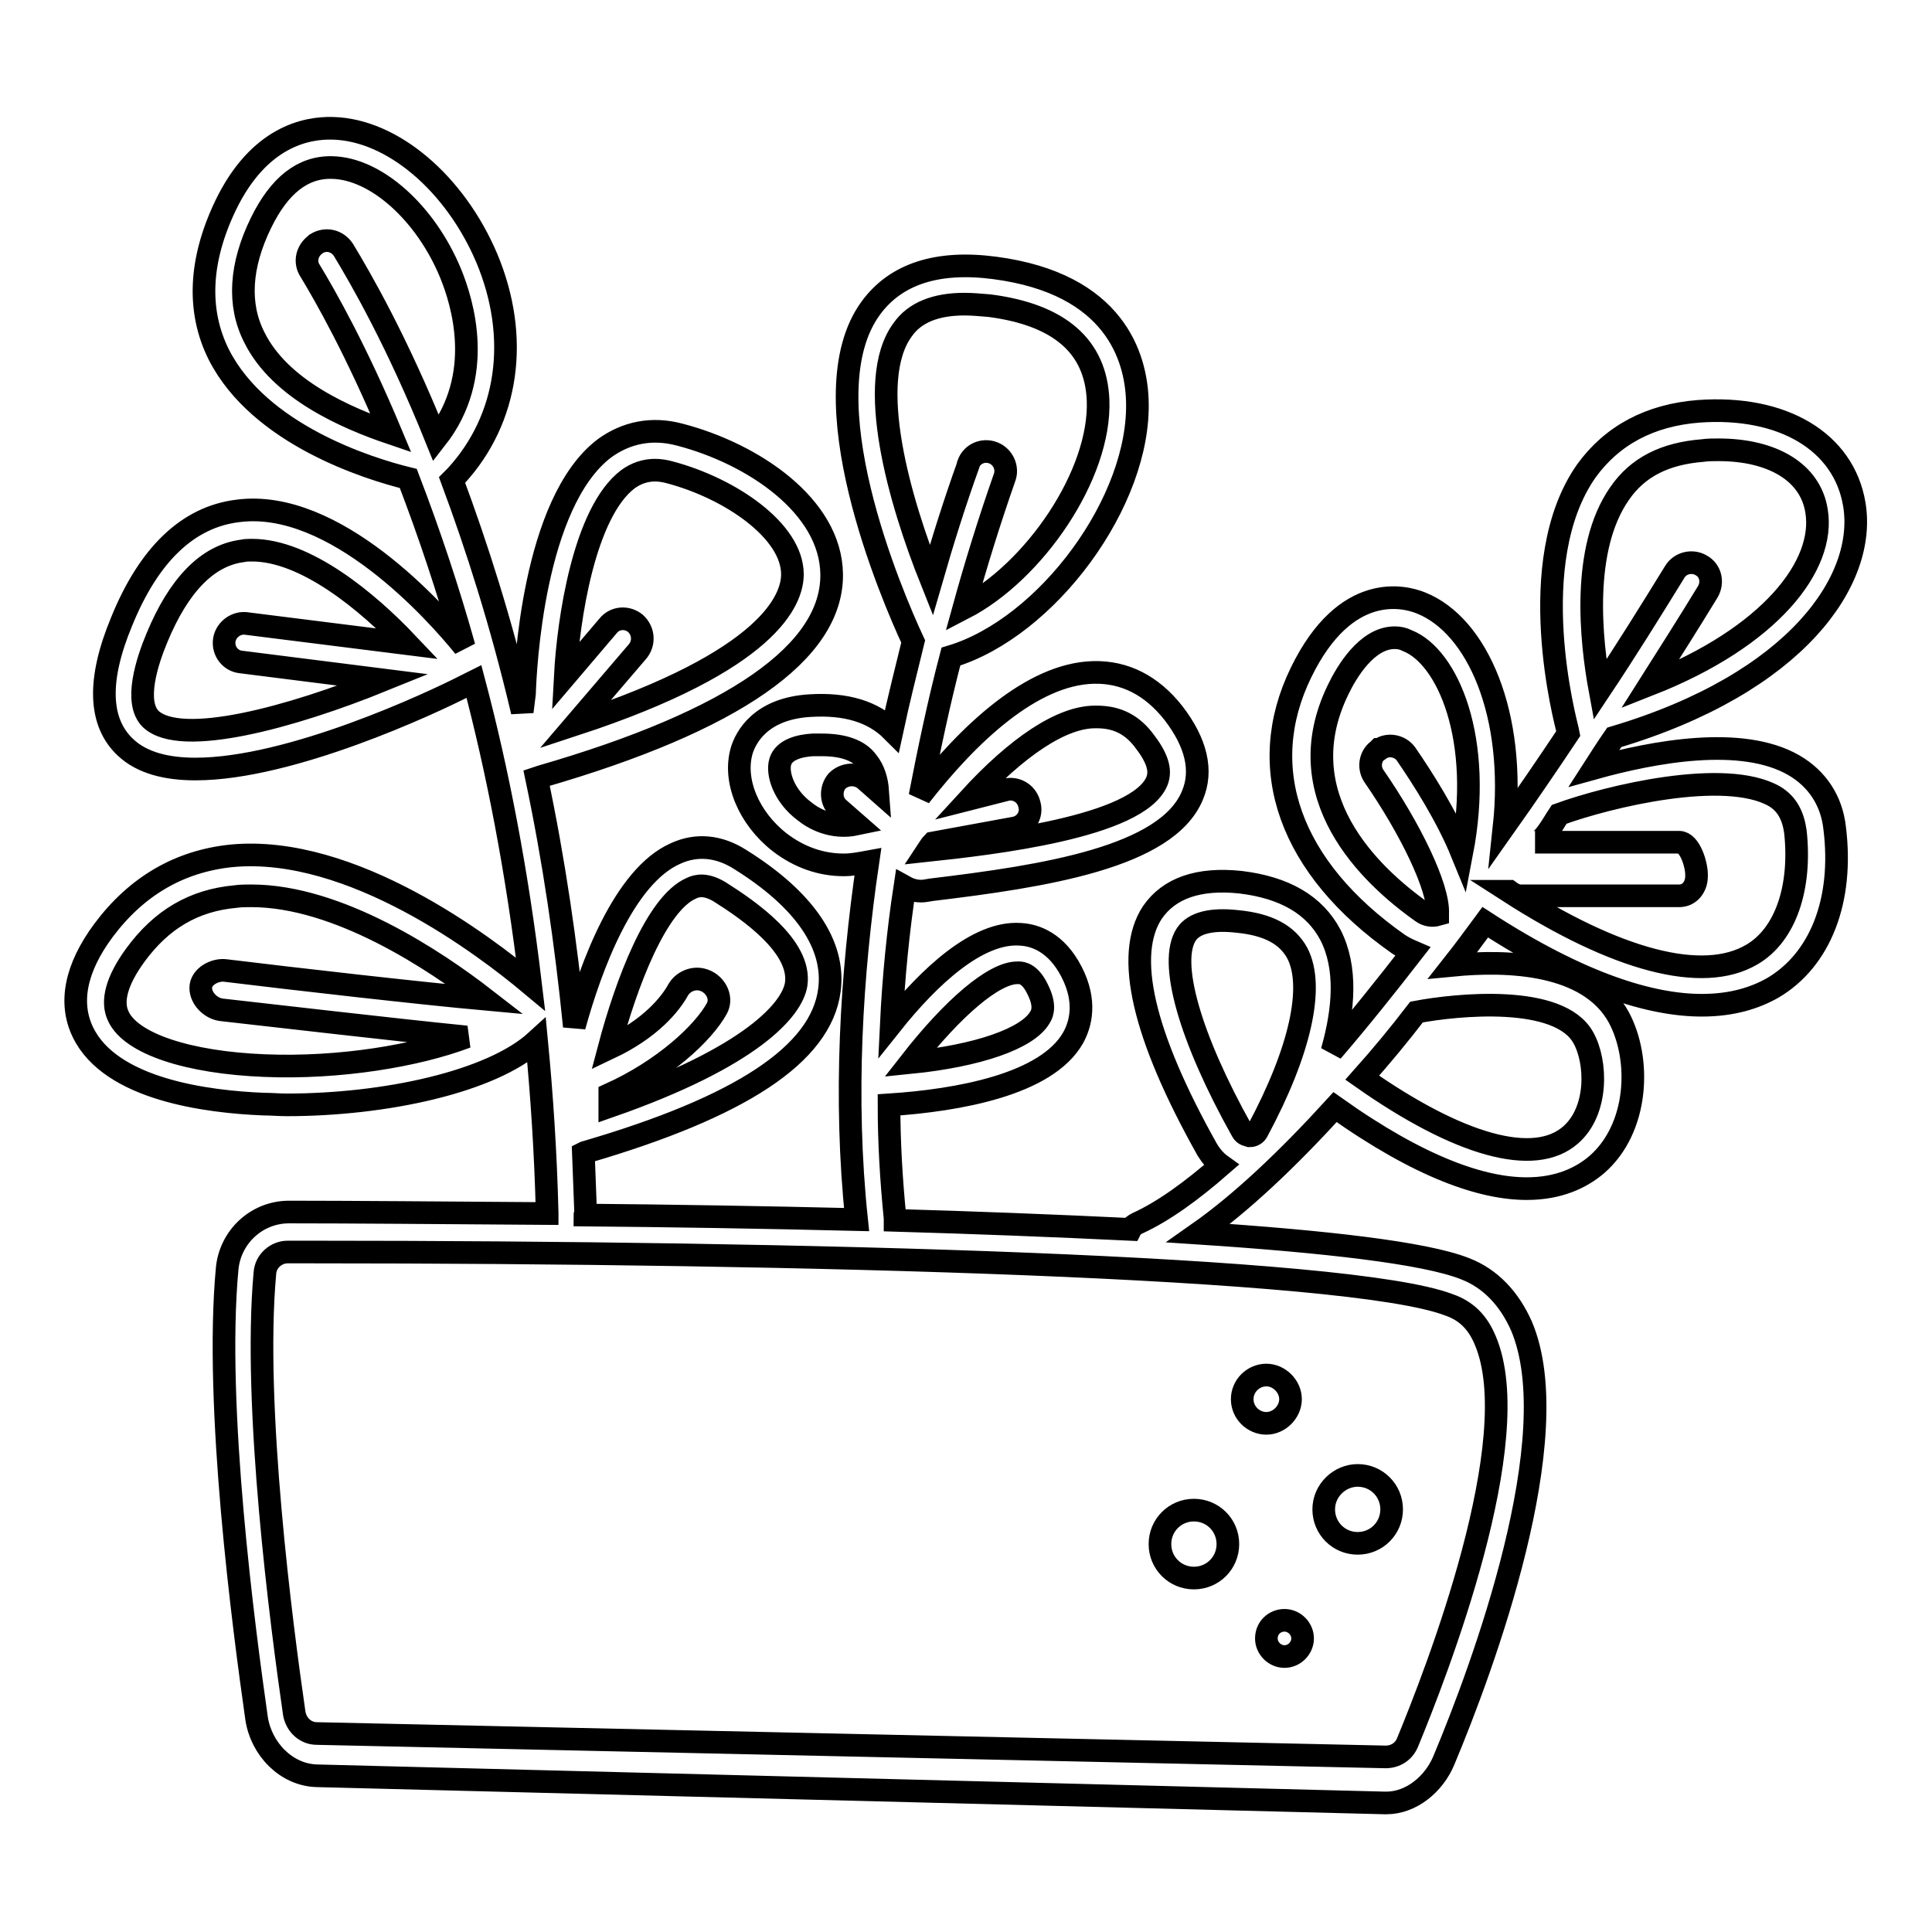 <?xml version="1.0" encoding="utf-8"?>
<!-- Svg Vector Icons : http://www.onlinewebfonts.com/icon -->
<!DOCTYPE svg PUBLIC "-//W3C//DTD SVG 1.1//EN" "http://www.w3.org/Graphics/SVG/1.1/DTD/svg11.dtd">
<svg version="1.1" xmlns="http://www.w3.org/2000/svg" xmlns:xlink="http://www.w3.org/1999/xlink" x="0px" y="0px" viewBox="0 0 256 256" enable-background="new 0 0 256 256" xml:space="preserve">
<g> <path stroke-width="3" fill-opacity="0" stroke="#000000"  d="M237.7,101.4c-6.9-4-18.6-1.8-26.5,0.4c0.9-1.4,1.8-2.8,2.7-4.1c24.2-7.2,33.5-20.9,31.8-30.9 c-1.4-8.3-9.5-13.1-20.6-12.3c-6.5,0.5-11.5,3.2-14.9,7.9c-8.5,12.1-2.7,33.4-2.5,34.3l0.1,0.5c-2.8,4.2-5.6,8.3-8.5,12.4 c1.6-14.9-3.5-26.7-11-29.7c-2.2-0.9-10-2.9-15.9,9.2c-6.2,12.7-1.5,25.9,12.9,36c0.6,0.4,1.2,0.7,1.9,1c-3.5,4.5-7,8.9-10.7,13.2 c1.6-5.6,2-11.1-0.2-15.4c-2.1-4-6.1-6.3-11.9-7c-5.6-0.6-9.5,0.8-11.7,4c-3.7,5.6-1.3,16.2,7.3,31.5c0.5,0.8,1.1,1.5,1.8,2 c-3.9,3.4-7.6,6.1-11.1,7.7c-0.4,0.2-0.7,0.4-0.9,0.8c-10.4-0.5-20.8-0.9-31.2-1.2c0-0.1,0-0.2,0-0.3c-0.5-5-0.8-10-0.8-15 c9.2-0.6,20.9-2.7,24.4-8.9c1-1.8,1.8-4.8-0.2-8.7c-2-3.9-4.8-4.9-6.8-5c-5.6-0.4-12,5.5-17.1,11.9c0.3-6.2,0.9-12.3,1.8-18.2 c0.9,0.5,1.9,0.7,2.9,0.5h0l0.6-0.1c15-1.8,31.2-4.3,34.6-12.5c1.4-3.3,0.5-7-2.5-10.9c-2.9-3.7-6.5-5.5-10.6-5.4 c-8.2,0.2-16.6,8.2-23,16.4c1.2-6.2,2.5-12.4,4.1-18.5c12.7-3.8,25.2-20.6,24.7-34c-0.2-5.6-2.9-15.4-18.9-17.5 c-7.6-1-13.1,0.8-16.4,5.3C106.8,52.5,118.2,79,121,85c-0.9,3.7-1.9,7.6-2.8,11.8c-2.5-2.5-6.1-3.6-10.9-3.3 c-6.6,0.4-8.5,4.3-9,5.9c-1.2,4,0.9,9,5,12.2c2.6,2,5.5,3,8.5,3c1.1,0,2.1-0.2,3.2-0.4c-2.2,14.9-3.2,31.3-1.5,47.4 c-12.3-0.3-24.7-0.5-36-0.6c0-0.1,0.1-0.2,0.1-0.3c-0.1-2.6-0.2-5.3-0.3-7.9l0.2-0.1c20.6-6,31.3-13,32.4-21.5 c0.8-6-3.3-12-11.8-17.3c-2.8-1.8-5.8-2.1-8.6-0.8c-6.8,3-11.2,14.9-13.4,22.9c-1.1-11-2.7-22-5-32.9l0.6-0.2 c25.6-7.4,38.6-16.5,38.5-26.8c-0.1-9.1-10.5-16-20.1-18.5c-3.7-1-7.1-0.3-10,1.8c-9.5,7.2-10.5,29.4-10.6,32.5l-0.3,2.4 c-2.8-11.9-6.1-22.1-9.3-30.7l0.5-0.5c7-7.6,8.5-18.4,4.1-28.9c-4.2-9.9-12.5-17-20.4-17.2c-3.5-0.1-9.8,1.1-14.2,10.2 c-3.5,7.3-3.8,14-0.9,19.8c5.4,10.6,19.8,15.1,25.1,16.4c2.8,7.3,5.3,14.8,7.4,22.3c-3.7-4.6-17.2-19.7-30-18 c-6.6,0.8-11.8,5.8-15.4,14.7c-3.2,7.7-3,13.3,0.5,16.6c2.2,2.1,5.5,2.9,9.3,2.9c12.6,0,31.2-8.7,35.7-11l1.2-0.6 c3.1,11.7,5.7,25,7.5,40.1c-6.1-5.1-23.7-18.5-39.6-17c-6.9,0.7-12.6,4-17,9.9c-3.7,5-4.6,9.6-2.7,13.5c3.7,7.6,16.5,9.2,23.9,9.5 c1,0,2.1,0.1,3.1,0.1c12.9,0,27.1-3,33.1-8.5c0.7,7.3,1.2,14.8,1.4,22.8c0,0,0,0.1,0,0.1c-14.2-0.1-26.4-0.2-34.2-0.2 c-4.3,0-7.8,3.3-8.2,7.5c-1.7,18.2,2.2,47.7,3.9,59.6c0.6,4,3.9,7.5,8,7.6l141.5,3.6h0.2c3.3,0,6.3-2.5,7.6-5.6 c5.2-12.4,16.5-43,10.3-57.6c-1.6-3.6-4.1-6.3-7.5-7.6c-5.3-2.1-18.6-3.6-35.3-4.7c5.7-4,11.9-9.9,18.1-16.7 c11.4,8.1,19.6,10.8,25.4,10.8c4.2,0,7.2-1.4,9.3-3.2c5.5-4.8,5.9-13.9,2.9-19.5c-4-7.3-14.8-7.6-22-6.9c1.5-1.9,2.9-3.8,4.3-5.7 c12.8,8.3,22.1,11,28.7,11c4.1,0,7.1-1,9.4-2.3c6.3-3.7,9.4-11.6,8.2-21.2C242.7,106.1,240.8,103.2,237.7,101.4L237.7,101.4z  M134.8,128.9c0.1,0,0.1,0,0.2,0c0.4,0,1.5,0.1,2.5,2.2c1,2,0.7,3.1,0.3,3.7c-1.6,2.8-8.2,5.1-17.2,6 C126.3,133.5,131.7,128.9,134.8,128.9L134.8,128.9z M145.1,95h0.2c2.3,0,4.4,0.7,6.2,3c1.8,2.3,2.4,4,1.8,5.5 c-2.5,6.1-22,8.3-30.4,9.2c0.2-0.3,0.4-0.7,0.7-1l10.9-2c1.4-0.3,2.3-1.7,1.9-3.1c-0.3-1.3-1.5-2.2-2.9-2l-5.1,1.3 C134.8,98.9,140.7,95,145.1,95z M119.6,43.7c1.6-2.3,4.4-3.4,8.2-3.4c1,0,2.1,0.1,3.3,0.2c9.3,1.2,14.1,5.4,14.4,12.5 c0.4,9.9-8.5,22.8-17.8,27.6c1.6-5.8,3.4-11.6,5.4-17.3c0.5-1.3-0.2-2.8-1.5-3.3l0,0c-1.3-0.5-2.8,0.1-3.3,1.5c0,0,0,0,0,0.1 c-1.8,5-3.4,10.1-4.9,15.3C119.2,66.4,114.6,50.5,119.6,43.7z M106.6,107.5c-2.7-2-3.7-5-3.2-6.6c0.5-1.6,2.6-2.1,4.3-2.2 c0.4,0,0.8,0,1.2,0c2.8,0,4.9,0.7,6,2.2c0.9,1.1,1.3,2.5,1.4,3.9l-1.7-1.5c-1.1-0.9-2.7-0.8-3.7,0.2c-0.9,1.1-0.8,2.7,0.2,3.6 l2.4,2.1C110.2,109.9,107.7,108.4,106.6,107.5z M20,95.3c-2.3-2.2-0.5-7.7,0.8-10.8c2.9-7,6.7-10.9,11.3-11.5 c0.4-0.1,0.9-0.1,1.3-0.1c7.1,0,15.3,6.8,20.6,12.4l-21.5-2.7c-1.4-0.1-2.7,1-2.8,2.4c-0.1,1.3,0.8,2.5,2.1,2.7l19,2.4 C38.5,95.1,24,99,20,95.3z M35.1,141.2c-10.2-0.4-17.7-2.9-19.4-6.5c-1-2-0.2-4.8,2.2-8.1c3.5-4.8,7.8-7.3,13.3-7.8 c0.7-0.1,1.4-0.1,2.1-0.1c11.5,0,24.3,8.5,31,13.7c-8.8-0.8-25.4-2.7-34.4-3.8c-1.4-0.2-3.3,0.8-3.3,2.3v0c0,1.4,1.3,2.7,2.7,2.9 c6.3,0.7,22.5,2.6,32.5,3.6C55.2,139.9,45,141.6,35.1,141.2z M91.6,117.7c0.8-0.4,2-0.6,3.8,0.5c3.8,2.4,10.8,7.2,10.1,12.2 c-0.5,3.3-5.8,9.6-24.7,16.2V145c7.1-3.2,12.4-8.1,14.2-11.4c0.8-1.5-0.3-3.4-2-3.8c-1.2-0.3-2.5,0.3-3.1,1.3 c-1.1,2-3.7,5.2-9.2,7.8C83,130.2,87,119.7,91.6,117.7z M83.2,63.5c1.1-0.8,2.3-1.2,3.6-1.2c0.6,0,1.3,0.1,2,0.3 c7.9,2.1,16.2,7.7,16.2,13.5c0,3.3-2.9,11.4-28.8,19.9l8.3-9.7c0.9-1.1,0.8-2.7-0.3-3.7c-1.1-0.9-2.7-0.8-3.6,0.3l-5.7,6.7 C75.3,82.1,77.4,67.9,83.2,63.5z M33.7,44.7c-2.2-4.3-1.9-9.5,0.9-15.2c2.4-4.9,5.5-7.4,9.4-7.3c5.8,0.1,12.4,6,15.7,14 c1.6,3.9,4.6,13.6-1.9,21.9c-5.2-12.9-10-21.2-12.3-25c-0.8-1.2-2.3-1.6-3.6-0.8c0,0-0.1,0.1-0.1,0.1l0,0c-1.1,0.8-1.5,2.3-0.7,3.5 c2,3.3,6.1,10.5,10.7,21.5C45.9,55.4,37.1,51.6,33.7,44.7z M196.8,177.6c5.6,13.1-6.5,44.1-10.3,53.3c-0.5,1.2-1.6,1.9-2.9,1.9 L42,229.7c-1.5,0-2.7-1.1-3-2.6c-1.7-11.7-5.5-40.8-3.9-58.4c0.1-1.6,1.5-2.8,3-2.8h3.5c64.7,0,137.1,1.9,150.4,7 C194.3,173.7,195.8,175.2,196.8,177.6z M214.6,65.4c2.4-3.5,6-5.3,11-5.7c0.7-0.1,1.4-0.1,2.1-0.1c7.2,0,12.2,3,13,8.1 c1.2,7.2-6.1,16.7-22.1,23c2.6-4.1,5.2-8.2,7.7-12.3c0.7-1.2,0.4-2.8-0.9-3.5c0,0,0,0,0,0l0,0c-1.2-0.7-2.8-0.3-3.5,0.9 c-3.2,5.2-6.5,10.5-9.9,15.6C210.8,84.9,209.5,72.7,214.6,65.4L214.6,65.4z M177.3,91.4c1.1-2.3,3.8-6.9,7.5-6.9 c0.6,0,1.1,0.1,1.7,0.4c5.3,2.1,10.1,13,7.2,28.1c-2-4.9-5.2-9.9-7.4-13.1c-0.8-1.1-2.4-1.4-3.5-0.6c0,0,0,0-0.1,0l-0.1,0.1 c-1.1,0.8-1.3,2.4-0.5,3.5c4.7,6.8,8.6,14.7,8.4,18.2c0,0,0,0.1,0,0.1c-0.7,0.2-1.4,0.1-2-0.3C181.4,115.9,170.5,105.4,177.3,91.4z  M157.2,123.8c1-1.5,3.3-2.1,6.8-1.7c4.1,0.4,6.6,1.8,7.9,4.2c2.3,4.4,0.4,13-5.3,23.6c-0.2,0.4-0.6,0.6-1,0.6 c-0.3-0.1-0.7-0.1-1-0.6C157.6,137.4,154.8,127.4,157.2,123.8z M209.8,137.5c1.8,3.2,2,9.7-1.7,12.9c-4.8,4.2-14.8,1.4-27.6-7.6 c2.5-2.8,4.9-5.7,7.2-8.7C193,133.1,206.6,131.7,209.8,137.5z M232.1,126.5c-6.5,3.8-17.9,0.8-32.2-8.4c0,0,0,0,0.1,0 c0.4,0.3,0.9,0.6,1.5,0.6h21c1.4,0,2.3-1.2,2.3-2.6v-0.2c0-1.4-0.9-4.3-2.3-4.3h-19.1c1.1,0,2.2-2.2,3.2-3.7 c6.6-2.4,22-6.1,28.5-2.4c1.7,1,2.5,2.6,2.8,4.7C238.7,117.6,236.6,123.9,232.1,126.5L232.1,126.5z M164.6,185.4 c0,1.8,1.5,3.2,3.2,3.2s3.2-1.5,3.2-3.2s-1.5-3.2-3.2-3.2S164.6,183.6,164.6,185.4L164.6,185.4z M175.4,200c0,2.5,2,4.5,4.5,4.5 c2.5,0,4.5-2,4.5-4.5s-2-4.5-4.5-4.5C177.5,195.5,175.4,197.5,175.4,200z M153.7,204.6c0,2.5,2,4.5,4.5,4.5s4.5-2,4.5-4.5 s-2-4.5-4.5-4.5S153.7,202.1,153.7,204.6z M167.8,217.1c0,1.3,1.1,2.4,2.4,2.4s2.4-1.1,2.4-2.4c0-1.3-1.1-2.4-2.4-2.4 S167.8,215.7,167.8,217.1L167.8,217.1z"/></g>
</svg>